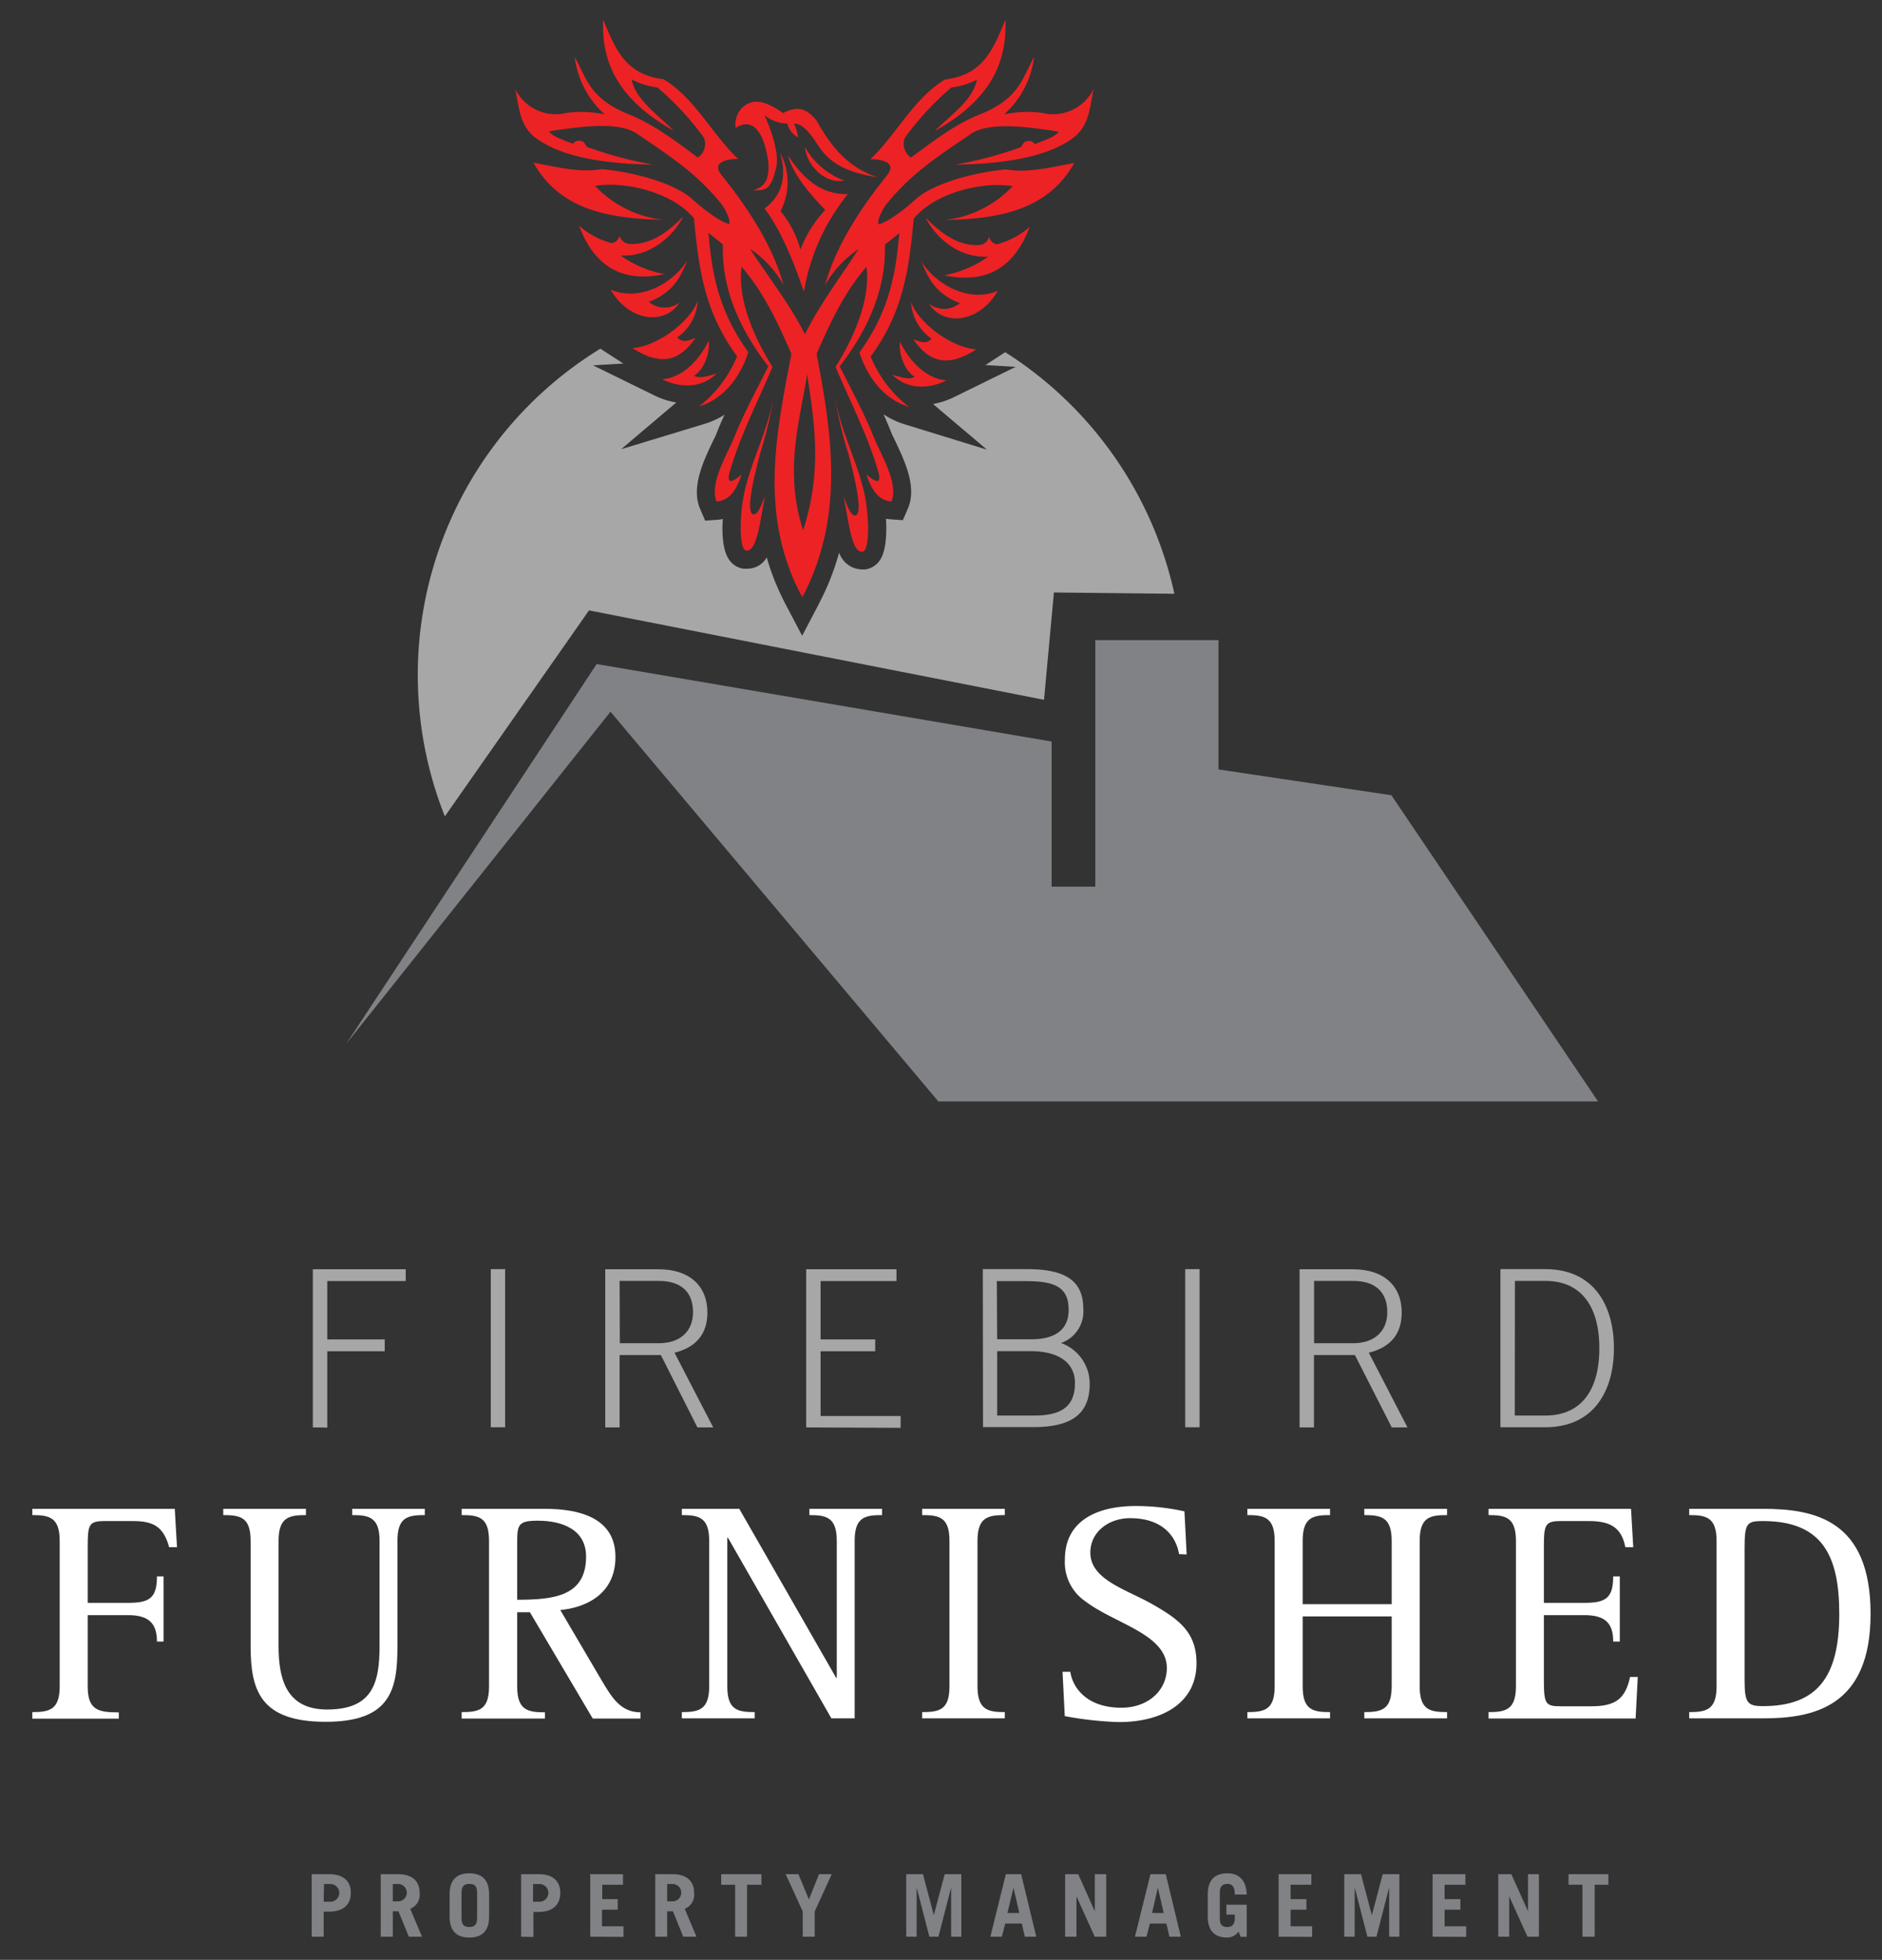 <svg xmlns="http://www.w3.org/2000/svg" viewBox="0 0 262 272.67"><rect x="0" y="0" width="262" height="272.67" fill="#333333" stroke="none"/><defs><style>.cls-1{fill:#808285;}.cls-2{fill:#a7a7a7;}.cls-3{fill:#ed2224;}.cls-4{fill:#fff;}</style></defs><title>firebird_furnished3</title><g id="Layer_1" data-name="Layer 1"><polygon class="cls-1" points="48.2 145.22 83.06 92.39 146.4 103.17 146.4 123.36 152.48 123.36 152.48 89.06 169.63 89.06 169.63 107.05 193.7 110.64 222.47 153.24 130.63 153.24 84.99 99.02 48.2 145.22"/><path class="cls-2" d="M139.94,49l-2.65,1.72-.11.07,4.22.25-8.51,4.17a11,11,0,0,1-3,1l7.51,6.35L125.84,59A11.22,11.22,0,0,1,123,57.64c.41.92.82,1.86,1.19,2.82l.3.61c1.43,3,3.21,6.65,1.9,9.68l-.7,1.62-1.76-.12a5.25,5.25,0,0,1-.59-.08c.13,2.15,0,4.49-.83,5.75a3,3,0,0,1-2,1.3,4.13,4.13,0,0,1-.58,0,3.41,3.41,0,0,1-3.11-2.34A35.68,35.68,0,0,1,114,84l-.14.29-2.19,4.16-2.31-4.38c-.07-.12-.12-.24-.18-.36a33.84,33.84,0,0,1-2.44-6.16,3.1,3.1,0,0,1-2.69,1.57,4.13,4.13,0,0,1-.58,0,2.91,2.91,0,0,1-2-1.3c-.83-1.23-1-3.5-.84-5.61a4.91,4.91,0,0,1-.7.1l-1.76.13-.7-1.63c-1.31-3,.47-6.72,1.9-9.68l.3-.61c.37-1,.77-1.9,1.19-2.82A11.22,11.22,0,0,1,98,59l-11.53,3.5L94.15,56a10.8,10.8,0,0,1-3.08-1l-8.51-4.17,4.22-.25-.11-.07-3.09-2a53.24,53.24,0,0,0-21.65,65.07L82,84.92l63.34,12.44,1.38-14.93,16.77.18A53.34,53.34,0,0,0,139.94,49Z"/><g id="layer1"><g id="g6100"><path id="path5097" class="cls-3" d="M95.11,30.14c-1.42,1.36-4,4-7.48,3.79a1.47,1.47,0,0,1-1.36-1.16c-.09.41-.59,1.22-1.33,1a11.24,11.24,0,0,1-4.33-2.37c2.35,6.23,6.57,7.86,11.91,6.74a15.23,15.23,0,0,1-6.12-2.59C90.82,35.76,93.86,32.56,95.11,30.14Z"/><path id="path5099" class="cls-3" d="M95.68,36.23C93.62,39.49,89.05,42,85,40.3c2.61,4.47,7.55,5,9.61,1.78A3.44,3.44,0,0,1,90.33,42C93.8,40.66,94.78,38.46,95.68,36.23Z"/><path id="path5101" class="cls-3" d="M97.13,41.82c-.91,2.76-5.53,6.39-9.1,6.6,4.42,2.87,6.89,1.36,8.79-1.41-1.11.46-1.83.68-2.55-.06A6.61,6.61,0,0,0,97.13,41.82Z"/><path id="path5103" class="cls-3" d="M98.65,47.39C97.44,50,95,52.6,92.16,52.76c2.71,1.33,5.64,1.18,7.59-.79-1.3.37-2.29.75-3.13.3C98.14,51.37,98.89,48.81,98.65,47.39Z"/><path id="path5109" class="cls-3" d="M111.58,82.9c-5.9-11.18-3.59-22.35-1.4-33.66-1.92-4.39-3.94-8.7-6.94-12.11-.53,4,1.22,9,4.3,13.92-2.12,5-4.53,9.63-5.94,14.57-.55,1.95.48,1.37,1.65.39-.68,1.93-1.53,3.62-3.49,3.76-.93-2.17.92-5.64,2.2-8.32,1.43-3.66,3.26-7,5-10.48Q100.38,42.5,100.63,34l-2-1.6c.45,5.35,1.3,10.76,5.55,16.59-1.23,3.81-3.69,6.6-6.88,7.57a17,17,0,0,0,5.31-7c-4.75-6.41-5.37-12.8-6-19.18-3-3.66-9.69-5.22-13.76-4.51a15.36,15.36,0,0,0,9.49,4.71c-7.42-.17-14.32-1.27-18.08-7.95,3,.54,6.47,1.46,9.49.9,5.32.5,10.52,2.24,12.6,4.16,1.17,1.07,3.83,3.22,5.17,3.47.23-.72-.78-2.38-1.11-2.8-3.45-4.25-7.09-6.61-11.66-9.7-2.53-1.87-8.3-.95-11-.59a12.84,12.84,0,0,0-1.33.24,4.15,4.15,0,0,0,1.37.91c.68.31,2,.78,2,.78a.9.9,0,0,1,1-.4c.45,0,.67.41.89.83a55.2,55.2,0,0,0,9.29,2.48c-4.51-.08-12.18-.5-16.5-3.8-2.2-1.69-2.24-4.46-2.75-6.75a6.26,6.26,0,0,0,7.09,3.36,15.58,15.58,0,0,1,5.38.2,12.77,12.77,0,0,1-4.18-8c1.63,2.89,2,5.78,7.56,8,3.51,1.4,6.55,3.77,9.58,6a2.29,2.29,0,0,0,.85-2.75,39.49,39.49,0,0,0-6.48-7,10.58,10.58,0,0,1-3.59-1.12c.56,2.84,3.61,4.87,5.88,7.15-8.14-4.56-10.06-9.89-9.85-15.48,1.63,3.79,2.9,7.65,8.41,8.3,4.38,2.65,6.71,7.59,10.38,11.09-1.26,0-3.84.33-2.31,2.23,4.26,5.32,7.24,10.27,8.63,15.28a15,15,0,0,0-4.65-5c2.26,3.55,6.09,8.43,7.92,12.49l.11,4.42c-1.07,7.2-3.53,14.06-.37,23.11Z"/><path id="path5111" class="cls-3" d="M107.7,55.31c-.84,4.56-2.94,8.44-4,12.87-.73,3-.89,8.27.18,8.42,1.59.24,2-4.76,2.64-7.61-.47,1.06-1,2.75-1.68,2.56-1.11-.32.27-5.81,1-8.52A58.15,58.15,0,0,0,107.7,55.31Z"/><path id="path5113" class="cls-3" d="M104.85,26.49c1.36-.49,2.26-1.1,2.12-3.79-.27-2.45-1.42-6.89-4.55-4.91a3.21,3.21,0,0,1,.8-2.69c1.76-1.86,4-.61,5.8.63,1.45-.71,2.92-1.17,4.69,1.09,1.94,3.53,4.38,6.54,8.53,7.87-3-.53-6.29-1.25-8.33-4.43-1.44-2.24-2.37-3.06-3.38-3.07a6.55,6.55,0,0,1,.58,1.94,3.07,3.07,0,0,1-1.51-1.95A4.87,4.87,0,0,1,106.42,16s2.23,4.7,1.64,7.28C107.32,26.47,106.61,26.48,104.85,26.49Z"/><path id="path5115" class="cls-3" d="M112.07,20.49a10.52,10.52,0,0,0,5.45,4.63C114.8,25.65,112.25,22.9,112.07,20.49Z"/><path id="path5117" class="cls-3" d="M109.71,21.65c2.13,3.26,4.72,5.47,8.33,5.35a29.11,29.11,0,0,0-6.12,13.59c-1.47-4.22-3.06-8.32-5.48-11.58,2.3-1.74,3.2-4.24,2.15-7.79a8.7,8.7,0,0,1,.07,8.16,14,14,0,0,1,2.77,5.35,16.65,16.65,0,0,1,3.46-5.53C112.06,26.34,110.18,23.65,109.71,21.65Z"/><path id="path5119" class="cls-3" d="M111.68,83.12c5.9-11.18,4.17-22.57,2-33.88,1.92-4.39,3.94-8.7,6.94-12.11.53,4-1.23,9-4.3,13.92,2.12,5,4.53,9.63,5.94,14.57.55,1.95-.48,1.37-1.65.39.68,1.93,1.53,3.62,3.49,3.76.93-2.17-.93-5.64-2.2-8.32-1.43-3.66-3.26-7-5-10.48q6.54-8.47,6.29-16.93l2-1.6c-.45,5.35-1.3,10.76-5.55,16.59,1.23,3.81,3.69,6.6,6.88,7.57a17,17,0,0,1-5.31-7c4.75-6.41,5.37-12.8,6-19.18,3-3.66,9.69-5.22,13.76-4.51a15.36,15.36,0,0,1-9.5,4.71c7.43-.17,14.33-1.27,18.09-7.95-3,.54-6.47,1.46-9.5.9-5.31.5-10.51,2.24-12.59,4.16-1.17,1.07-3.83,3.22-5.17,3.47-.23-.72.77-2.38,1.11-2.8,3.45-4.25,7.09-6.61,11.66-9.7,2.52-1.87,8.3-.95,11-.59a12.56,12.56,0,0,1,1.34.24,4.15,4.15,0,0,1-1.37.91c-.68.31-2,.78-2,.78a.91.91,0,0,0-1-.4c-.45,0-.67.41-.89.83A55.2,55.2,0,0,1,133,22.91c4.51-.08,12.18-.5,16.5-3.8,2.2-1.69,2.24-4.46,2.75-6.75a6.27,6.27,0,0,1-7.09,3.36,15.58,15.58,0,0,0-5.38.2,12.82,12.82,0,0,0,4.18-8c-1.63,2.89-2,5.78-7.56,8-3.52,1.4-6.55,3.77-9.58,6a2.28,2.28,0,0,1-.85-2.75,39.49,39.49,0,0,1,6.48-7A10.58,10.58,0,0,0,136,11.09c-.56,2.84-3.61,4.87-5.88,7.15,8.14-4.56,10.05-9.89,9.85-15.48-1.63,3.79-2.9,7.65-8.41,8.3-4.38,2.65-6.71,7.59-10.39,11.09,1.27,0,3.85.33,2.32,2.23-4.26,5.32-7.24,10.27-8.63,15.28a15,15,0,0,1,4.65-5c-2.26,3.55-5.87,8.33-7.7,12.4l.46,4.36c1.07,7.21,2.4,14.19-.76,23.24l.13,8.47Z"/><path id="path5121" class="cls-3" d="M128.85,30.3c1.43,1.35,4,4,7.48,3.79a1.47,1.47,0,0,0,1.36-1.16c.09.41.59,1.22,1.33,1a11.37,11.37,0,0,0,4.33-2.37c-2.35,6.23-6.57,7.86-11.91,6.74a15.37,15.37,0,0,0,6.12-2.59C133.14,35.92,130.1,32.72,128.85,30.3Z"/><path id="path5123" class="cls-3" d="M128.28,36.39c2.06,3.26,6.63,5.76,10.64,4.07-2.61,4.47-7.55,5-9.61,1.78a3.44,3.44,0,0,0,4.32-.06C130.16,40.82,129.18,38.62,128.28,36.39Z"/><path id="path5125" class="cls-3" d="M126.83,42c.91,2.76,5.53,6.39,9.1,6.6-4.42,2.87-6.89,1.36-8.79-1.41,1.11.46,1.83.68,2.55-.06A6.62,6.62,0,0,1,126.83,42Z"/><path id="path5127" class="cls-3" d="M125.31,47.55c1.21,2.63,3.68,5.21,6.49,5.37-2.71,1.33-5.64,1.18-7.59-.79,1.3.37,2.29.75,3.13.3C125.82,51.53,125.07,49,125.31,47.55Z"/><path id="path5129" class="cls-3" d="M116.26,55.47c.84,4.56,2.94,8.44,4,12.87.73,3,.89,8.26-.18,8.42-1.59.24-2-4.76-2.64-7.61.47,1.06,1,2.75,1.68,2.55,1.11-.31-.27-5.8-1-8.51A58.15,58.15,0,0,1,116.26,55.47Z"/></g></g><path class="cls-2" d="M43.55,198.59v-22H56.48v1.64H45.56v8.12h8V188h-8v10.61Z"/><path class="cls-2" d="M68.32,176.57h2v22h-2Z"/><path class="cls-2" d="M99.29,198.59h-2.2L92,188.52H86.26v10.07h-2v-22h7.44c4.34,0,6.78,2.38,6.78,6,0,2.89-1.44,4.82-4.58,5.61Zm-13-11.71h5.43c2.93,0,4.76-1.62,4.76-4.33s-1.58-4.34-4.76-4.34H86.26Z"/><path class="cls-2" d="M112.23,198.59v-22H124.8v1.64H114.24v8.12h7.6V188h-7.6v9h11.14v1.65Z"/><path class="cls-2" d="M136.82,176.57H143c5.43,0,7.81,1.7,7.81,5.52a4.64,4.64,0,0,1-3.11,4.76,6,6,0,0,1,4,5.7c0,4.58-3.09,6-7.85,6h-7Zm2,9.76h4.79c2.59,0,5.16-.86,5.16-4.09s-2-4-6-4h-4Zm0,10.61h5.22c3.87,0,5.61-1.4,5.61-4.51,0-2.53-1.83-4.45-6.25-4.45h-4.58Z"/><path class="cls-2" d="M165,176.57h2v22h-2Z"/><path class="cls-2" d="M195.94,198.59h-2.19l-5.13-10.07h-5.7v10.07h-2v-22h7.45c4.33,0,6.77,2.38,6.77,6,0,2.89-1.43,4.82-4.58,5.61Zm-13-11.71h5.43c2.93,0,4.76-1.62,4.76-4.33s-1.59-4.34-4.76-4.34h-5.43Z"/><path class="cls-2" d="M208.88,176.57h6.23c6.83,0,9.57,5.12,9.57,11s-2.74,11-9.57,11h-6.23Zm2,20.37h4.27c4.88,0,7.5-3.41,7.5-9.36s-2.62-9.37-7.5-9.37H210.9Z"/><path class="cls-4" d="M4.5,238.2c2.36,0,3.81-.31,3.81-3.59V214.38c0-3.28-1.45-3.59-3.81-3.59v-.87H24.33l.31,5.34H23.55c-.79-2.85-2.15-3.64-5.08-3.64H14.61c-2.27,0-2.4.48-2.4,3.68V223h5.64c2.94,0,4-.65,4-3.68h.92v9.07h-.92c0-2.45-1.05-3.68-4-3.68H12.21v9.94c0,3.28,1.48,3.59,4.33,3.59v.87H4.5Z"/><path class="cls-4" d="M55.33,229c0,6-.87,10.55-10,10.55S34.89,235.13,34.89,229V214.38c0-3.28-1.4-3.59-3.81-3.59v-.87H42.59v.87c-2.36,0-3.81.31-3.81,3.59V229c0,4.47,1,8.84,6.75,8.84,6.3,0,7.31-3.63,7.31-8.84V214.38c0-3.28-1.45-3.59-3.81-3.59v-.87H59.14v.87c-2.41,0-3.81.31-3.81,3.59Z"/><path class="cls-4" d="M64.27,238.2c2.41,0,3.81-.31,3.81-3.59V214.38c0-3.28-1.4-3.59-3.81-3.59v-.87h11.6c4.73,0,9.81,1.22,9.81,6.69S81.12,223.71,78,224l5.77,9.81c1.41,2.36,2.63,4.42,5.39,4.42v.87H82.52l-8.75-14.79H72v10.33c0,3.28,1.45,3.59,3.86,3.59v.87H64.27ZM72,222.57c5.08,0,9.59-.48,9.59-6,0-3.72-3.24-5-6.74-5-2.63,0-2.85.53-2.85,2.89Z"/><path class="cls-4" d="M94.92,238.2c2.36,0,3.81-.31,3.81-3.59V214.38c0-3.28-1.45-3.59-3.81-3.59v-.87h8l13.48,23.51h.09V214.38c0-3.28-1.45-3.59-3.81-3.59v-.87h10.11v.87c-2.41,0-3.81.31-3.81,3.59v24.69h-3.24l-14.4-25.13h-.09v20.67c0,3.28,1.4,3.59,3.81,3.59v.87H94.92Z"/><path class="cls-4" d="M128.37,238.2c2.41,0,3.81-.31,3.81-3.59V214.38c0-3.28-1.4-3.59-3.81-3.59v-.87h11.51v.87c-2.36,0-3.8.31-3.8,3.59v20.23c0,3.28,1.44,3.59,3.8,3.59v.87H128.37Z"/><path class="cls-4" d="M164.14,216.22c-.39-2.32-2.14-5-6.83-5-2.93,0-5.52,1.89-5.52,4.78,0,3.89,5.21,5.16,9,7.4,3.46,2,5.78,3.81,5.78,8,0,5.56-4.81,8.19-10.81,8.19a49.22,49.22,0,0,1-7.53-.83l-.31-6.17H149c.35,2.32,2.4,5,7.09,5,3.85,0,6.35-2.49,6.35-5.52,0-4.72-7.27-6.17-11.34-9.28a6.56,6.56,0,0,1-2.85-5.86c0-5.26,4.34-7.4,9.85-7.4a31.33,31.33,0,0,1,6.79.74l.31,6Z"/><path class="cls-4" d="M173.65,238.2c2.36,0,3.8-.31,3.8-3.59V214.38c0-3.28-1.44-3.59-3.8-3.59v-.87h11.51v.87c-2.41,0-3.81.31-3.81,3.59v8.8h12.39v-8.8c0-3.28-1.44-3.59-3.81-3.59v-.87h11.52v.87c-2.41,0-3.81.31-3.81,3.59v20.23c0,3.28,1.4,3.59,3.81,3.59v.87H189.93v-.87c2.37,0,3.81-.31,3.81-3.59v-9.72H181.35v9.72c0,3.28,1.4,3.59,3.81,3.59v.87H173.65Z"/><path class="cls-4" d="M207.23,238.2c2.36,0,3.81-.31,3.81-3.59V214.38c0-3.28-1.45-3.59-3.81-3.59v-.87h19.83l.31,5.34h-1.1c-.52-2.67-2-3.64-5.08-3.64h-3.85c-2.27,0-2.41.48-2.41,3.68V223h5.65c2.94,0,4-.65,4-3.68h.92v9.07h-.92c0-2.45-1-3.68-4-3.68h-5.65v9c0,3.41.22,3.68,2.41,3.68h4.2c3.38,0,4.73-1.05,5.39-4.08H228l-.3,5.78H207.23Z"/><path class="cls-4" d="M235.16,238.2c2.37,0,3.81-.31,3.81-3.59V214.38c0-3.28-1.44-3.59-3.81-3.59v-.87h10.25c7.27,0,15,1.57,15,14.62s-8.1,14.53-15,14.53H235.16Zm7.71-4.51c0,3.19.35,3.68,2.54,3.68,7.53,0,10.64-4,10.64-12.83,0-8.06-2.32-12.92-10.64-12.92-2.19,0-2.54.27-2.54,3.68Z"/><path class="cls-1" d="M43.39,269.45v-8.7h2.4c2.05,0,3.05,1,3.05,2.6s-1,2.61-3.05,2.61h-.73v3.49Zm1.67-4.87H46a1.23,1.23,0,0,0,0-2.46h-.89Z"/><path class="cls-1" d="M56.92,269.45l-1.45-3.54h-.79v3.54H53v-8.7h2.42c2,0,3,1,3,2.6a2.11,2.11,0,0,1-1.31,2.22l1.64,3.88Zm-2.24-4.92h.85a1.21,1.21,0,0,0,0-2.41h-.85Z"/><path class="cls-1" d="M62.59,263.55c0-2.15,1.13-2.92,2.75-2.92s2.75.77,2.75,2.92v3.11c0,2.14-1.14,2.91-2.75,2.91s-2.75-.77-2.75-2.91Zm1.66,3.32c0,1,.43,1.23,1.09,1.23s1.08-.26,1.08-1.23v-3.54c0-1-.42-1.23-1.08-1.23s-1.09.26-1.09,1.23Z"/><path class="cls-1" d="M72.55,269.45v-8.7H75c2,0,3,1,3,2.6S77,266,75,266h-.74v3.49Zm1.66-4.87h.9a1.23,1.23,0,0,0,0-2.46h-.9Z"/><path class="cls-1" d="M82.17,269.45v-8.7h4.56v1.47H83.84v2H86v1.47h-2.2V268h3v1.47Z"/><path class="cls-1" d="M95.12,269.45l-1.44-3.54h-.8v3.54H91.22v-8.7h2.41c2,0,3,1,3,2.6a2.1,2.1,0,0,1-1.31,2.22l1.64,3.88Zm-2.24-4.92h.86a1.21,1.21,0,0,0,0-2.41h-.86Z"/><path class="cls-1" d="M106,260.75v1.47h-2v7.23h-1.66v-7.23h-1.94v-1.47Z"/><path class="cls-1" d="M112.61,264.26l1.41-3.51h1.77l-2.37,5.18v3.52h-1.67v-3.52l-2.37-5.18h1.77Z"/><path class="cls-1" d="M126.16,269.45v-8.7h2.33l1.51,5.71h0l1.51-5.71h2.32v8.7h-1.42V262.6h0l-1.77,6.85h-1.26l-1.77-6.85h0v6.85Z"/><path class="cls-1" d="M137.87,269.45l2.16-8.7h2.13l2.1,8.7h-1.59l-.42-1.83h-2.31l-.47,1.83Zm2.38-3.3h1.65l-.81-3.52h0Z"/><path class="cls-1" d="M148.28,269.45v-8.7h1.82l2.31,5.16h0v-5.16H154v8.7h-1.6l-2.54-5.62h0v5.62Z"/><path class="cls-1" d="M158,269.45l2.16-8.7h2.13l2.1,8.7h-1.59l-.42-1.83h-2.3l-.47,1.83Zm2.38-3.3H162l-.81-3.52h0Z"/><path class="cls-1" d="M172.44,268.73a2,2,0,0,1-1.55.84c-1.62,0-2.75-.77-2.75-2.91v-3.11c0-2.15,1.13-2.92,2.75-2.92s2.61,1,2.67,2.95H171.9c0-1.12-.41-1.48-1-1.48s-1.09.26-1.09,1.23v3.54c0,1,.42,1.23,1.09,1.23s1-.46,1-1.2v-.53h-1.17V265h2.83v4.46h-.86Z"/><path class="cls-1" d="M178,269.45v-8.7h4.56v1.47h-2.89v2h2.2v1.47h-2.2V268h3v1.47Z"/><path class="cls-1" d="M187.14,269.45v-8.7h2.33l1.51,5.71h0l1.51-5.71h2.32v8.7h-1.42V262.6h0l-1.77,6.85h-1.26l-1.77-6.85h0v6.85Z"/><path class="cls-1" d="M199.44,269.45v-8.7H204v1.47h-2.89v2h2.2v1.47h-2.2V268h3v1.47Z"/><path class="cls-1" d="M208.58,269.45v-8.7h1.82l2.32,5.16h0v-5.16h1.52v8.7h-1.59l-2.55-5.62h0v5.62Z"/><path class="cls-1" d="M223.91,260.75v1.47H222v7.23H220.3v-7.23h-1.94v-1.47Z"/></g></svg>